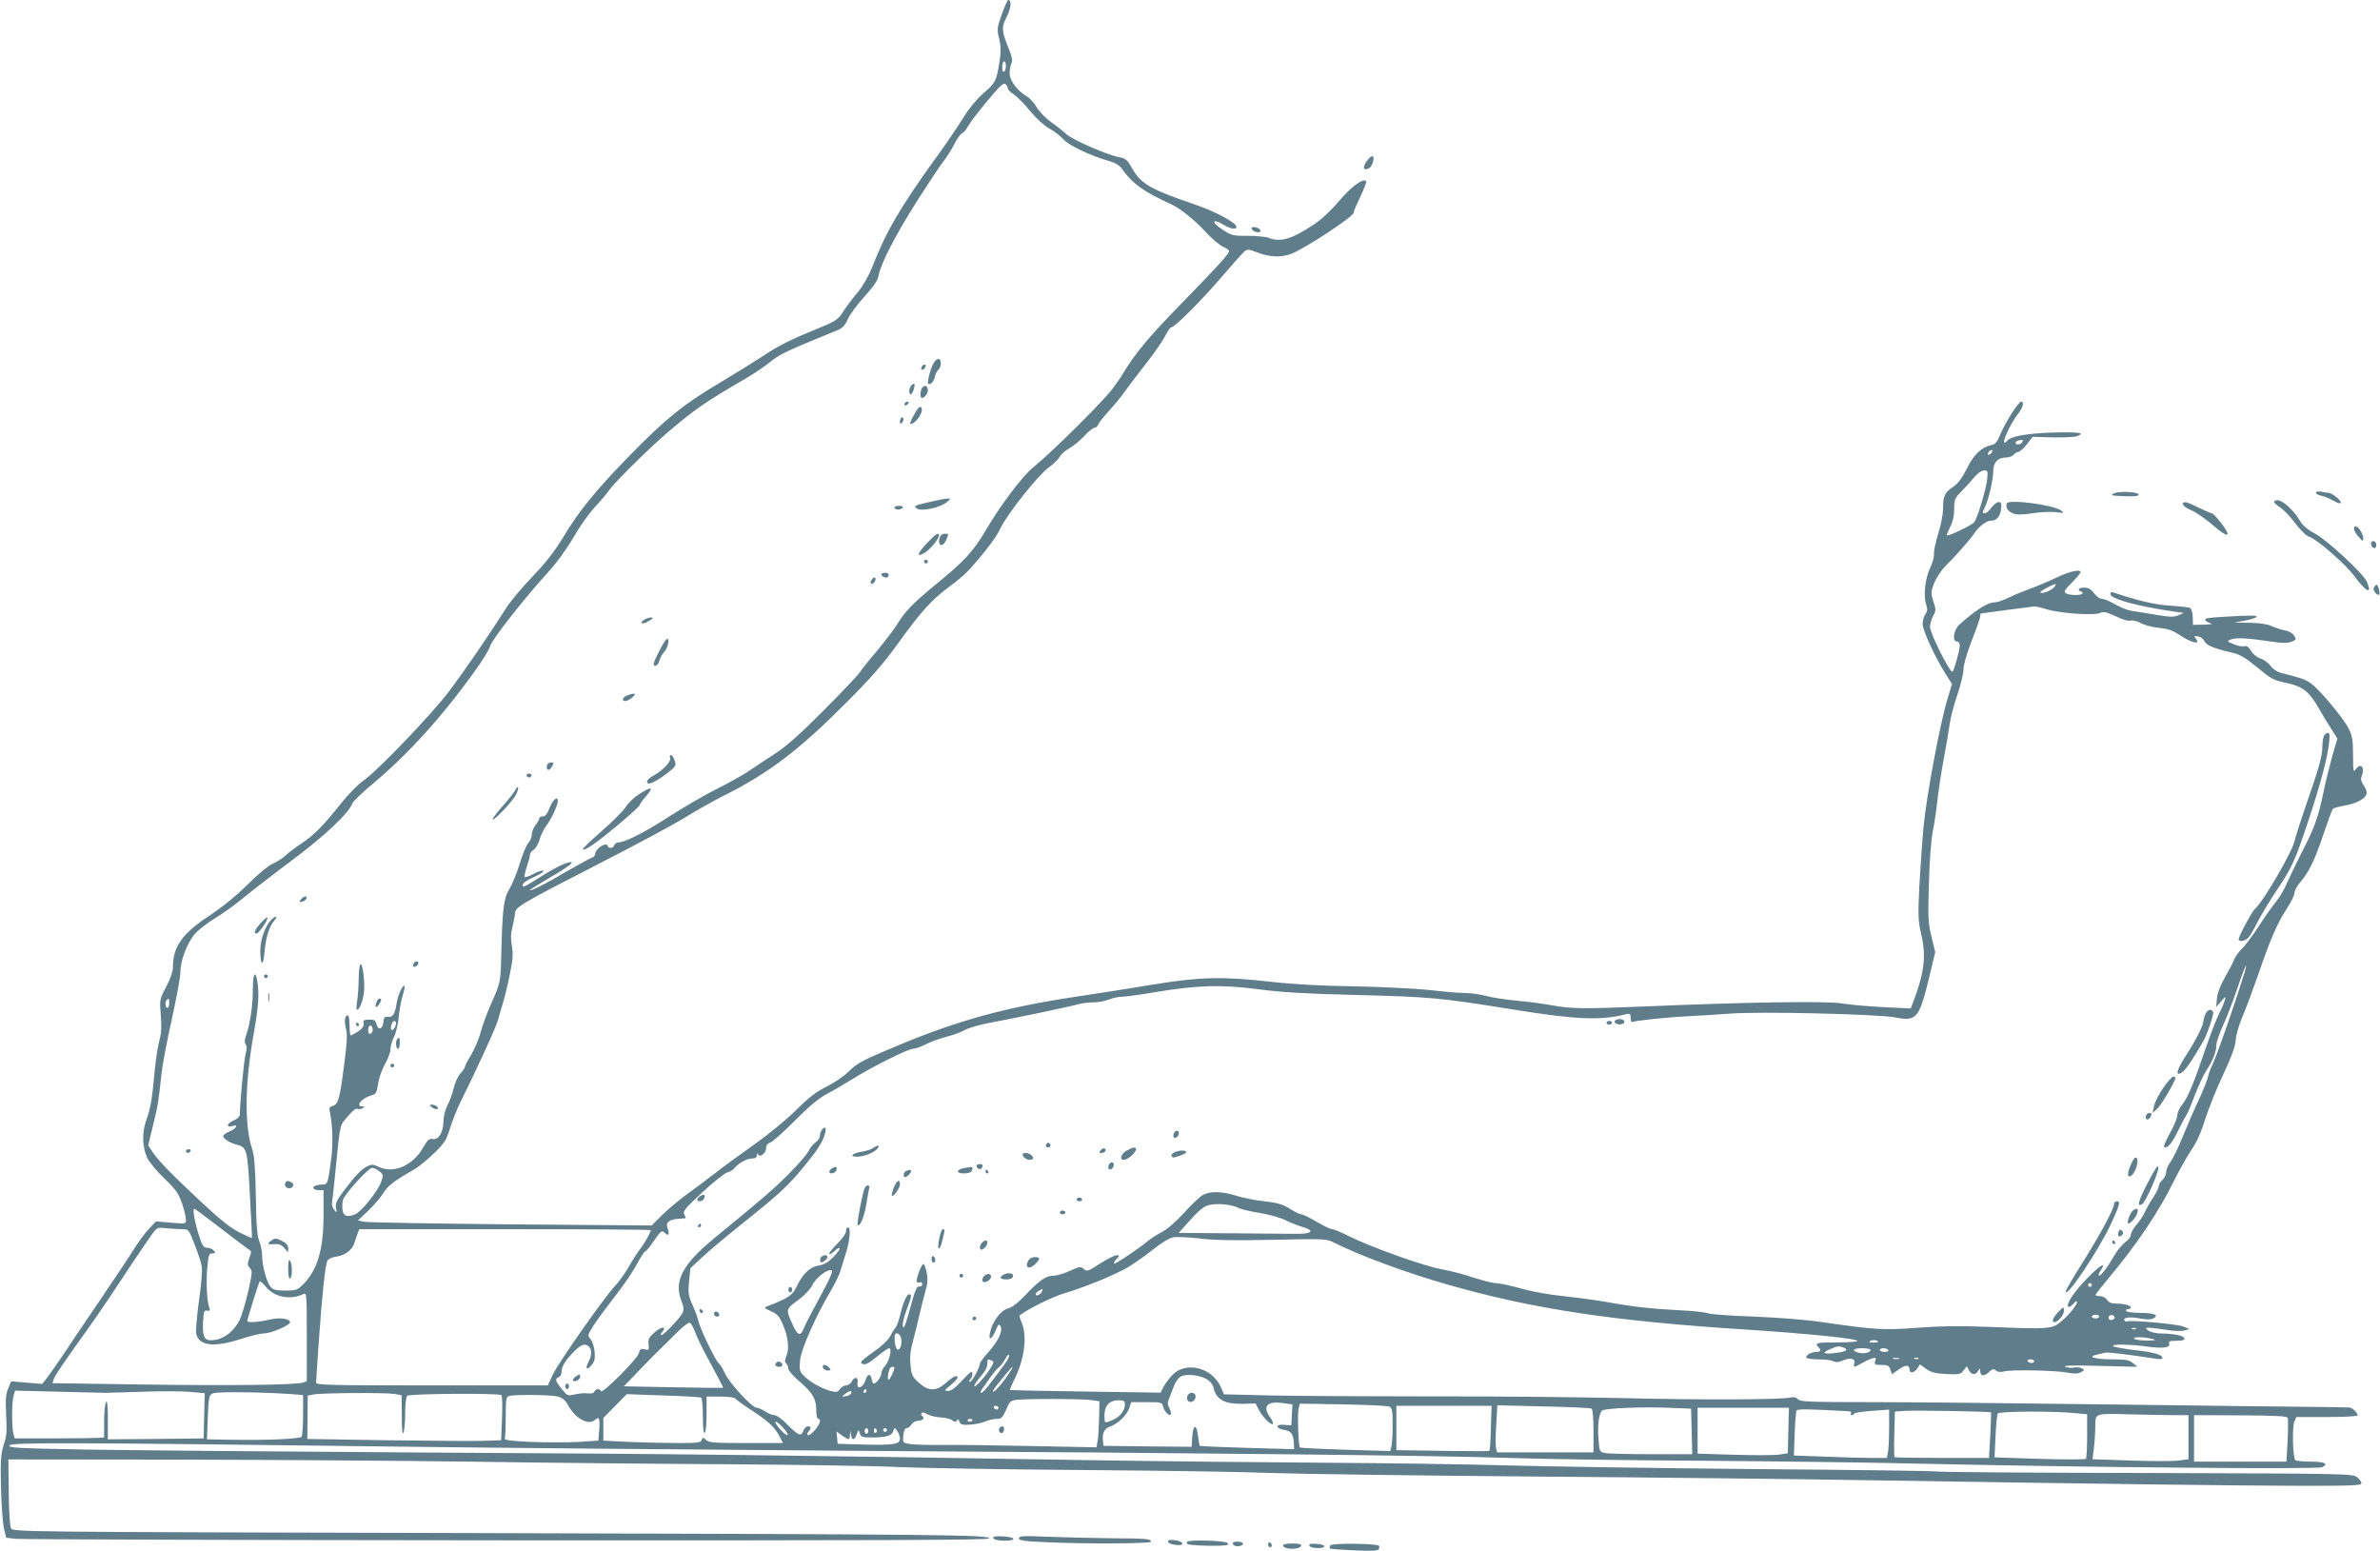 <?xml version="1.0" standalone="no"?>
<!DOCTYPE svg PUBLIC "-//W3C//DTD SVG 20010904//EN"
 "http://www.w3.org/TR/2001/REC-SVG-20010904/DTD/svg10.dtd">
<svg version="1.0" xmlns="http://www.w3.org/2000/svg"
 width="1280pt" height="834pt" viewBox="0 0 1280 834"
 preserveAspectRatio="xMidYMid meet">
<g transform="translate(0,834) scale(0.1,-0.1)"
fill="#607d8b" stroke="none">
<path d="M5388 8263 c-26 -73 -27 -81 -14 -133 10 -44 10 -70 0 -131 -15 -95
-21 -106 -89 -164 -33 -29 -75 -80 -105 -129 -27 -44 -90 -137 -140 -206 -198
-273 -276 -408 -349 -596 -20 -50 -49 -100 -78 -136 -27 -31 -61 -77 -78 -103
-28 -44 -37 -51 -145 -95 -145 -59 -207 -91 -295 -150 -38 -25 -140 -88 -225
-139 -195 -116 -286 -189 -480 -387 -185 -189 -277 -302 -361 -443 -45 -74
-92 -135 -162 -208 -55 -57 -118 -132 -141 -167 -98 -154 -225 -339 -305 -446
-93 -125 -391 -436 -468 -489 -27 -18 -77 -70 -113 -114 -99 -125 -149 -176
-215 -220 -33 -22 -73 -52 -90 -68 -16 -15 -48 -35 -69 -44 -23 -10 -80 -57
-135 -112 -60 -60 -137 -122 -206 -168 -146 -96 -195 -166 -195 -276 0 -22
-14 -63 -36 -105 -36 -68 -36 -70 -29 -156 5 -64 2 -99 -9 -138 -8 -28 -20
-109 -26 -178 -12 -135 -20 -181 -45 -251 -22 -62 -19 -142 6 -196 12 -25 53
-74 94 -113 61 -59 75 -79 94 -133 11 -34 21 -74 21 -87 0 -24 0 -24 -81 -17
l-80 7 -37 -39 c-20 -21 -53 -66 -74 -98 -20 -33 -100 -154 -179 -270 -78
-115 -170 -250 -202 -300 -33 -49 -74 -107 -90 -129 l-30 -38 -84 7 -83 7 -16
-39 c-13 -30 -15 -59 -11 -142 5 -86 3 -114 -13 -160 -15 -48 -18 -81 -15
-222 2 -91 9 -191 15 -222 l13 -56 51 -6 c28 -3 1218 -7 2644 -8 1959 -1 2592
1 2592 10 0 20 -238 22 -2778 29 -2453 6 -2473 6 -2483 26 -6 12 -11 94 -12
195 l-2 175 905 -1 c498 -1 1211 -6 1585 -11 374 -6 997 -12 1385 -14 388 -3
797 -9 910 -15 113 -5 556 -13 985 -16 429 -3 890 -10 1025 -16 135 -5 772
-14 1415 -19 644 -5 1454 -14 1800 -20 1193 -19 2021 -30 2333 -30 264 0 312
2 312 14 0 8 -11 23 -24 33 -23 18 -65 19 -1137 22 -612 1 -1117 5 -1122 8 -4
3 -443 9 -975 13 -532 5 -1136 14 -1342 20 -206 6 -638 12 -960 14 -322 2
-900 8 -1285 14 -1557 26 -2222 34 -3565 41 -773 5 -1595 12 -1828 16 -374 7
-421 9 -410 23 14 16 333 15 2078 -7 470 -6 1544 -16 2385 -22 2051 -13 3213
-26 3600 -39 176 -6 637 -13 1025 -15 388 -3 903 -9 1145 -15 927 -21 2182
-32 2204 -20 36 19 13 30 -62 30 -40 0 -76 4 -82 8 -14 10 -18 173 -6 206 l11
26 165 0 c95 0 165 4 165 9 0 13 -29 41 -43 42 -7 1 -118 3 -247 4 -129 1
-613 7 -1075 13 -462 6 -1018 12 -1236 12 -347 0 -398 2 -410 16 -8 10 -21 13
-38 9 -47 -12 -481 -14 -916 -3 -236 5 -700 10 -1030 9 -330 0 -713 2 -851 5
l-251 6 -17 39 c-47 105 -188 141 -261 65 -16 -17 -38 -46 -47 -63 l-16 -32
-404 6 c-222 3 -404 7 -406 8 -2 2 8 25 21 52 56 109 73 236 42 310 -8 20 -14
37 -13 38 40 33 179 102 241 120 106 31 263 95 341 139 33 20 95 62 136 96 43
34 89 63 108 66 19 4 84 1 145 -6 80 -10 191 -11 395 -7 265 6 286 5 320 -12
140 -71 393 -165 622 -230 455 -130 885 -195 1590 -240 354 -23 626 -51 608
-63 -7 -4 -57 -7 -111 -7 -102 1 -119 -3 -99 -23 18 -18 15 -28 -9 -28 -28 0
-61 -19 -54 -31 4 -5 33 -9 66 -9 33 0 69 -4 79 -10 13 -7 28 -6 51 4 41 17
68 11 62 -15 -7 -24 -2 -24 39 0 18 10 44 22 56 26 21 6 23 4 17 -14 -6 -19
-2 -21 33 -21 34 0 42 -4 49 -25 l8 -25 37 26 c36 26 58 26 58 -2 0 -21 26
-17 42 8 l14 21 33 -24 c26 -19 48 -24 108 -28 70 -3 78 -1 93 19 l18 23 11
-21 c14 -27 36 -28 50 -4 10 16 10 16 11 0 0 -28 20 -31 45 -8 20 19 27 21 40
10 9 -8 25 -10 42 -5 39 11 277 6 340 -6 38 -7 58 -7 74 2 20 10 21 12 5 21
-10 5 -28 7 -41 4 -13 -3 -34 -1 -47 4 -16 7 38 9 182 5 l205 -5 -24 20 c-19
17 -38 20 -110 20 -93 0 -138 14 -85 25 16 4 36 9 45 11 13 4 127 -10 277 -33
17 -3 32 -1 32 4 0 18 -48 32 -151 43 -57 7 -108 16 -114 21 -13 12 86 11 181
-2 86 -12 129 -6 120 16 -4 12 4 15 40 15 32 0 44 4 42 13 -6 15 -47 24 -119
26 -31 0 -64 7 -75 16 -18 14 -18 14 4 15 13 0 54 -5 92 -11 37 -7 81 -8 97
-4 l28 8 -34 14 c-32 13 -287 36 -302 27 -4 -2 -10 0 -13 5 -11 16 28 22 83
11 37 -7 59 -7 73 1 32 17 3 29 -74 29 -37 0 -70 5 -73 10 -3 6 1 10 9 10 9 0
16 4 16 9 0 11 -36 21 -80 21 -24 0 -39 6 -48 20 -7 11 -23 20 -37 20 -14 0
-25 3 -25 6 0 4 31 43 68 88 151 179 274 362 354 526 29 58 71 133 94 167 28
40 53 96 74 165 18 56 61 165 97 240 46 99 65 151 67 185 2 27 17 81 35 123
18 41 57 146 87 232 63 184 100 271 154 354 22 33 40 70 40 82 0 12 13 36 28
54 49 57 80 119 126 257 25 74 48 137 53 142 4 4 35 12 68 18 63 12 108 37
113 65 2 9 -5 28 -16 43 -13 19 -17 34 -11 48 20 50 -5 77 -33 36 -11 -16 -13
-4 -13 78 0 79 -4 104 -23 142 -26 53 -146 198 -197 239 -32 25 -51 32 -161
60 -25 6 -48 20 -62 39 -12 16 -36 34 -55 40 -19 6 -40 24 -51 41 -13 22 -23
29 -36 25 -10 -3 -36 1 -57 11 -38 16 -38 16 -13 26 27 10 89 7 215 -12 59 -9
87 -9 109 -1 27 11 27 13 13 34 -8 13 -29 24 -48 27 -19 3 -51 14 -71 23 -25
11 -65 17 -120 18 l-83 1 55 10 c30 5 59 14 64 19 12 11 -31 11 -177 2 -86 -5
-105 -9 -96 -19 6 -7 20 -15 32 -17 12 -2 -5 -5 -38 -6 l-61 -1 -1 42 c-1 23
-7 44 -13 48 -6 4 -55 10 -108 13 -85 6 -165 24 -309 72 -7 2 -13 -2 -13 -9 0
-27 148 -67 345 -95 l50 -7 -30 -13 c-25 -10 -47 -10 -125 4 -52 8 -111 18
-130 21 -19 3 -58 19 -86 35 -28 16 -60 29 -71 29 -11 0 -29 14 -41 30 -16 22
-31 30 -52 30 -17 0 -30 -4 -30 -10 0 -5 5 -10 10 -10 6 0 10 -4 10 -10 0 -13
-70 -13 -90 0 -12 8 -6 18 33 57 26 27 47 52 47 56 0 18 -62 4 -130 -29 -41
-20 -106 -47 -145 -61 -38 -14 -91 -36 -117 -49 -26 -13 -60 -24 -75 -24 -34
0 -104 -45 -185 -119 -32 -28 -40 -91 -13 -91 9 0 15 -9 15 -21 0 -24 -29
-131 -39 -141 -11 -12 -121 206 -121 240 0 17 8 44 17 60 15 27 16 33 1 77
-14 45 -14 52 4 99 11 27 38 69 61 92 57 56 135 146 156 177 22 35 65 67 88
67 31 0 51 22 55 63 3 30 1 37 -13 37 -10 0 -27 -14 -39 -30 -12 -17 -28 -30
-36 -30 -13 0 -13 4 -1 28 21 40 47 152 47 200 0 46 25 72 71 72 15 0 32 7 39
15 7 8 18 15 25 15 7 0 28 18 45 40 l32 41 107 -3 c58 -1 116 1 129 6 53 18
12 24 -125 20 -141 -4 -234 -21 -248 -45 -4 -5 -10 -9 -15 -9 -14 0 35 106 70
150 30 38 39 70 20 70 -14 0 -84 -109 -111 -174 -17 -42 -28 -55 -48 -59 -53
-11 -95 -50 -132 -125 -25 -50 -47 -81 -72 -98 -48 -32 -57 -51 -57 -118 0
-31 -11 -90 -26 -136 -14 -45 -24 -94 -23 -108 2 -15 -7 -48 -20 -75 -27 -56
-38 -152 -22 -197 8 -26 8 -36 -4 -53 -8 -12 -15 -35 -15 -52 0 -34 68 -182
124 -269 l34 -54 -23 -77 c-40 -128 -114 -524 -130 -692 -8 -87 -18 -234 -23
-328 -7 -150 -6 -179 11 -250 27 -114 16 -205 -40 -354 l-17 -44 -145 7 c-80
4 -181 13 -224 20 -84 14 -518 7 -1057 -16 -334 -14 -399 -13 -504 6 -44 8
-130 20 -191 25 -60 6 -135 17 -165 26 -30 8 -80 15 -110 15 -30 0 -116 7
-190 16 -74 8 -256 17 -404 20 -171 2 -332 11 -447 24 -264 30 -384 27 -635
-14 -115 -19 -303 -49 -419 -66 -372 -56 -630 -126 -951 -260 -201 -84 -222
-95 -274 -146 -25 -24 -77 -59 -116 -78 -53 -26 -94 -57 -165 -128 -53 -52
-151 -132 -223 -183 -70 -49 -169 -121 -218 -160 -50 -38 -120 -91 -157 -117
-36 -27 -91 -73 -121 -103 l-55 -55 -755 6 c-415 4 -771 10 -790 14 l-35 7 57
54 c31 30 67 72 81 95 23 38 57 64 164 125 23 13 71 52 106 86 58 56 67 71 87
135 12 40 38 104 57 143 77 153 196 412 203 445 5 19 15 55 23 80 8 25 25 93
37 151 18 87 21 117 13 162 -7 39 -6 68 3 103 7 27 13 60 14 74 1 32 31 50
470 275 184 94 384 202 443 238 59 37 152 89 205 116 245 122 406 244 667 506
128 128 196 206 275 315 123 172 180 234 278 307 40 29 88 70 106 91 87 97
143 171 167 222 36 76 203 286 259 326 25 18 52 44 59 57 7 14 31 35 53 47 22
12 58 42 80 66 22 24 47 44 55 44 7 0 16 8 20 18 3 9 29 42 57 72 28 31 65 76
82 100 18 25 68 92 113 149 45 57 93 126 107 153 13 26 28 48 33 48 18 0 149
130 261 259 64 75 124 142 134 150 14 12 24 11 72 -8 63 -24 122 -26 176 -7
71 26 338 201 338 222 0 8 17 47 37 88 20 42 34 79 30 82 -17 17 -81 -31 -147
-109 -42 -50 -96 -100 -135 -125 -118 -78 -178 -96 -242 -71 -15 6 -66 11
-112 11 -80 -1 -87 1 -140 36 -60 39 -51 60 10 23 36 -22 69 -27 69 -11 0 22
-112 82 -223 120 -243 83 -290 111 -338 194 -25 46 -35 54 -67 60 -61 10 -252
93 -286 124 -17 16 -55 46 -84 66 -29 21 -63 57 -77 80 -13 22 -37 49 -53 58
-52 31 -92 85 -92 124 0 19 4 44 10 54 7 13 3 34 -14 76 -40 99 -41 118 -11
175 23 46 27 89 7 89 -4 0 -19 -35 -34 -77z m22 -277 c0 -14 -4 -28 -10 -31
-6 -4 -10 7 -10 24 0 17 5 31 10 31 6 0 10 -11 10 -24z m10 -121 c0 -7 15 -22
33 -33 17 -12 57 -51 87 -89 34 -41 75 -78 103 -94 26 -14 60 -40 75 -57 28
-33 149 -91 247 -118 33 -9 56 -23 69 -42 57 -80 115 -122 266 -191 47 -21
127 -86 186 -150 32 -35 74 -70 92 -78 17 -7 32 -18 32 -23 0 -15 -56 -77
-254 -280 -175 -179 -246 -264 -313 -373 -17 -29 -46 -70 -63 -92 -66 -82
-323 -337 -423 -418 -58 -47 -175 -202 -252 -333 -71 -120 -114 -168 -276
-300 -125 -103 -163 -143 -209 -219 -14 -22 -59 -81 -101 -132 -43 -50 -86
-104 -96 -120 -10 -15 -97 -107 -193 -203 -128 -129 -199 -192 -265 -235 -49
-32 -115 -75 -145 -96 -31 -20 -107 -63 -170 -94 -63 -32 -177 -98 -253 -147
-129 -84 -236 -138 -272 -138 -9 0 -18 -7 -21 -15 -7 -18 -31 -20 -37 -2 -7
19 -61 -14 -65 -41 -2 -12 -8 -22 -14 -22 -5 0 -67 -34 -137 -74 -116 -69
-201 -112 -201 -102 0 2 46 31 103 64 112 65 151 97 100 83 -36 -11 -91 -40
-171 -92 -35 -23 -65 -39 -68 -36 -12 12 10 30 65 54 31 14 50 28 42 31 -7 2
-31 -6 -53 -18 -22 -12 -42 -19 -46 -16 -3 4 2 28 11 54 9 26 17 55 17 64 0
10 9 22 20 28 10 6 24 29 31 52 6 23 21 56 34 73 29 37 64 113 65 137 0 31
-27 8 -45 -38 -12 -31 -22 -44 -36 -44 -10 0 -19 -5 -19 -11 0 -6 -9 -22 -20
-36 -11 -14 -20 -37 -20 -51 0 -14 -9 -35 -19 -46 -11 -12 -31 -61 -46 -111
-15 -49 -40 -110 -55 -135 -31 -50 -38 -104 -44 -351 -4 -154 -4 -152 -56
-270 -21 -47 -46 -115 -55 -150 -9 -35 -32 -89 -51 -121 -19 -31 -34 -60 -34
-66 0 -5 -11 -21 -24 -35 -13 -14 -29 -49 -36 -79 -7 -29 -22 -71 -34 -93 -12
-23 -21 -59 -21 -86 -1 -59 -27 -101 -58 -94 -18 4 -27 -4 -52 -47 -55 -96
-158 -141 -238 -103 -32 15 -38 15 -64 2 -33 -18 -62 -49 -125 -132 -37 -49
-45 -67 -41 -90 5 -29 5 -29 -10 -10 -9 11 -14 29 -11 40 2 11 13 108 23 216
17 176 21 199 43 224 44 53 60 67 72 62 7 -3 19 -1 27 4 11 7 11 9 -3 9 -39 0
-1 46 48 59 26 7 30 13 37 61 4 30 21 78 37 107 17 29 30 65 30 81 0 15 8 44
18 64 11 20 22 67 26 105 3 37 13 90 21 117 8 27 13 51 11 54 -9 9 -35 -46
-42 -88 -9 -62 -21 -82 -47 -78 -18 2 -23 -3 -25 -29 -4 -39 -29 -45 -38 -9
-5 20 -12 24 -40 23 -28 -1 -33 -4 -28 -21 4 -19 -19 -40 -68 -64 -5 -2 -8 21
-8 52 0 31 -4 56 -9 56 -17 0 -21 -31 -10 -73 8 -33 5 -77 -11 -199 -23 -178
-31 -208 -61 -215 -18 -5 -20 -11 -14 -37 14 -71 17 -167 6 -251 -17 -128 -19
-135 -46 -135 -32 0 -56 -10 -49 -21 3 -5 16 -9 30 -9 l24 0 0 -133 c0 -186
-32 -296 -110 -374 -30 -30 -38 -33 -95 -33 -48 0 -66 4 -79 19 -21 24 -46
112 -46 167 0 23 -7 58 -15 78 -12 28 -17 87 -19 244 -3 158 -8 219 -21 257
-41 125 -38 354 10 619 25 142 30 210 19 279 -11 63 -24 41 -24 -40 0 -88 -14
-185 -35 -246 -10 -28 -11 -45 -4 -53 7 -9 7 -25 0 -51 -9 -32 -31 -266 -31
-326 0 -11 -13 -24 -35 -33 -36 -15 -40 -40 -4 -29 34 11 20 -14 -16 -29 -19
-8 -35 -20 -35 -25 0 -14 38 -38 72 -46 56 -14 59 -25 72 -272 7 -125 12 -229
11 -230 -1 -2 -30 12 -66 29 -46 22 -102 67 -199 157 -169 158 -235 226 -268
274 l-25 38 26 107 c27 109 30 132 46 282 5 47 30 177 55 289 25 113 46 226
46 252 0 60 32 147 73 201 18 23 66 61 110 88 43 26 111 74 150 107 40 33 157
124 261 202 181 134 315 261 331 311 3 10 54 59 113 108 188 157 376 365 549
608 39 54 75 113 79 129 7 33 185 259 310 396 48 52 102 127 138 189 32 56 84
130 116 164 31 33 64 72 73 86 29 43 216 228 317 314 146 125 204 165 428 295
40 24 97 62 126 86 47 38 84 56 276 135 30 12 70 29 88 36 23 10 38 26 52 58
10 24 50 78 88 120 50 55 72 87 77 114 12 65 92 220 207 401 62 97 126 194
144 216 17 22 43 63 57 91 14 28 33 54 41 57 8 3 23 21 33 39 10 19 56 79 103
135 65 79 87 100 97 91 7 -6 13 -16 13 -23z m5455 -1904 c-8 -13 -35 -15 -35
-2 0 5 8 11 18 13 21 5 26 2 17 -11z m-165 -56 c-7 -9 -15 -13 -17 -11 -7 7 7
26 19 26 6 0 6 -6 -2 -15z m-23 -145 c-7 -57 -53 -208 -69 -228 -15 -18 -148
-81 -148 -70 0 5 9 26 20 48 13 25 20 59 20 94 0 51 3 58 43 98 23 24 54 58
69 76 15 18 36 32 48 32 21 0 22 -3 17 -50z m359 -579 c-17 -19 -64 -36 -73
-27 -5 5 64 43 81 45 5 1 1 -8 -8 -18z m-40 -117 c66 -21 248 -35 285 -21 24
9 37 7 88 -17 36 -18 68 -27 81 -23 12 3 35 -3 54 -14 18 -10 61 -22 97 -25
47 -5 75 -15 106 -35 68 -47 123 -60 91 -21 -10 11 -8 13 12 10 14 -1 29 -13
35 -25 10 -23 51 -40 151 -63 38 -8 70 -27 125 -72 91 -74 90 -74 177 -93 79
-18 115 -48 167 -141 15 -27 43 -73 62 -102 l34 -54 -27 -91 c-14 -51 -37
-141 -49 -202 -28 -133 -48 -189 -119 -325 -29 -58 -64 -130 -77 -160 -12 -30
-39 -75 -59 -100 -21 -25 -62 -84 -92 -131 -31 -47 -71 -102 -91 -121 -19 -19
-38 -46 -42 -59 -4 -13 -26 -55 -48 -93 -26 -45 -41 -85 -44 -115 l-4 -46 26
30 c26 29 26 29 20 5 -4 -14 -18 -47 -32 -74 -14 -28 -47 -114 -74 -193 -62
-183 -95 -261 -125 -296 -13 -16 -24 -40 -24 -54 0 -14 -18 -59 -41 -99 -28
-51 -36 -74 -26 -74 20 0 41 27 76 99 17 35 35 68 40 75 5 6 25 53 44 104 20
52 48 112 63 135 33 49 54 101 54 138 0 14 16 61 36 105 20 43 56 137 80 208
24 72 43 122 44 111 0 -25 -154 -477 -179 -525 -10 -20 -22 -51 -26 -70 -4
-19 -28 -78 -52 -130 -25 -52 -63 -140 -85 -195 -22 -55 -51 -114 -64 -132
-13 -17 -24 -43 -24 -56 0 -13 -9 -32 -20 -42 -11 -10 -20 -25 -20 -34 0 -9
-14 -36 -30 -61 -17 -25 -37 -60 -45 -79 -8 -18 -28 -49 -45 -67 -16 -19 -30
-43 -30 -54 0 -10 -13 -28 -30 -40 -16 -12 -42 -42 -57 -68 -36 -64 -72 -112
-84 -112 -5 0 -2 11 7 25 35 53 2 35 -68 -36 -74 -76 -118 -142 -104 -156 4
-4 16 3 27 16 12 14 19 18 19 9 0 -25 -84 -114 -120 -128 -41 -16 -95 -16
-366 -5 -142 6 -251 4 -371 -5 -181 -14 -231 -11 -518 31 -80 12 -235 24 -360
29 -121 4 -233 12 -250 18 -16 6 -84 13 -150 16 -156 8 -254 19 -397 45 -65
11 -170 25 -235 32 -68 6 -162 23 -222 40 -57 16 -118 29 -136 29 -17 0 -71
14 -121 30 -49 17 -127 37 -173 45 -93 17 -374 117 -493 176 -43 22 -85 39
-94 39 -8 0 -46 18 -83 40 -37 22 -74 40 -82 40 -8 0 -36 13 -62 30 -38 24
-66 32 -136 40 -49 5 -118 19 -153 30 -75 24 -138 25 -177 5 -16 -8 -62 -51
-102 -96 -44 -48 -92 -90 -120 -104 -25 -13 -59 -35 -75 -48 -50 -42 -177
-127 -182 -122 -3 3 3 14 13 25 18 19 17 20 -1 20 -10 0 -50 -21 -88 -45 -64
-42 -71 -44 -87 -29 -16 15 -22 14 -75 -10 -31 -14 -70 -26 -88 -26 -40 0 -74
-23 -150 -103 -41 -43 -74 -69 -97 -74 -38 -10 -84 -73 -95 -132 -9 -44 10
-34 32 17 13 32 17 34 25 20 14 -25 -12 -80 -66 -140 -25 -28 -45 -55 -45 -61
0 -20 -42 -97 -53 -97 -8 0 -7 4 1 12 7 7 12 21 12 33 0 16 -12 8 -54 -37 -37
-40 -60 -58 -77 -58 -22 1 -22 3 13 31 21 17 38 35 38 40 0 18 -23 8 -61 -26
-53 -48 -95 -48 -148 0 -34 31 -39 41 -44 94 -5 44 -1 78 14 133 11 40 26 102
34 138 8 36 22 91 31 123 13 44 15 68 8 103 -5 25 -13 46 -17 47 -9 2 -37 -67
-37 -92 0 -8 6 -11 15 -7 9 3 15 0 15 -10 0 -8 -7 -14 -17 -12 -13 2 -22 -21
-48 -117 -23 -85 -34 -114 -39 -99 -4 13 4 47 19 88 28 74 30 86 14 86 -13 0
-35 -53 -49 -116 -6 -27 -17 -55 -24 -64 -8 -8 -21 -30 -30 -48 -10 -19 -47
-54 -91 -84 -57 -40 -72 -54 -60 -61 18 -10 38 1 94 48 24 19 48 35 53 35 17
0 1 -71 -22 -95 -11 -12 -20 -30 -20 -40 0 -19 -27 -55 -41 -55 -4 0 -9 10
-11 22 -5 34 -23 32 -33 -4 -13 -42 -50 -54 -43 -14 6 32 -16 36 -32 6 -6 -11
-19 -20 -30 -20 -10 0 -25 -9 -33 -20 -12 -17 -18 -18 -53 -9 -49 14 -112 50
-143 83 -21 22 -23 32 -18 82 6 60 85 238 163 369 23 39 46 86 52 105 6 19 20
64 31 100 22 69 28 140 11 140 -5 0 -10 -9 -10 -21 0 -12 -20 -40 -45 -65 -25
-24 -45 -49 -45 -55 0 -7 11 -2 25 11 42 40 40 13 -2 -29 -29 -29 -51 -42 -82
-47 -47 -7 -86 -47 -120 -119 -19 -41 -48 -59 -156 -100 -17 -6 -15 -10 21
-26 34 -15 46 -28 64 -71 29 -67 36 -129 20 -168 -10 -23 -10 -34 -1 -43 6 -6
11 -18 11 -28 0 -9 27 -40 60 -68 72 -62 90 -94 90 -156 0 -25 5 -45 10 -45
19 0 10 -30 -19 -62 -16 -18 -33 -30 -37 -25 -4 4 -2 13 4 19 16 16 15 28 -3
28 -9 0 -20 -11 -25 -25 -12 -32 -27 -25 -90 39 -24 25 -53 46 -65 46 -11 0
-33 9 -50 20 -16 11 -37 20 -46 20 -24 0 -147 133 -169 183 -11 24 -27 50 -35
57 -18 15 -101 187 -110 230 -4 18 -18 56 -32 86 -21 47 -23 62 -17 124 l7 70
62 58 c34 32 151 130 259 216 185 149 222 185 339 335 38 48 67 105 67 132 0
18 -2 19 -15 9 -8 -7 -15 -23 -15 -35 0 -13 -10 -29 -24 -38 -12 -9 -30 -30
-39 -49 -9 -18 -58 -74 -109 -125 -87 -86 -137 -129 -396 -341 -173 -142 -220
-233 -176 -341 12 -32 13 -44 4 -63 -15 -28 -101 -118 -113 -118 -5 0 -4 7 3
15 27 32 2 35 -35 4 -34 -29 -40 -39 -37 -68 3 -31 2 -33 -21 -27 -21 5 -26 2
-32 -22 -7 -30 -197 -220 -203 -203 -5 15 -29 14 -35 -2 -3 -9 -16 -12 -34
-10 -15 3 -47 0 -70 -5 -41 -9 -42 -9 -72 29 -35 43 -38 54 -16 63 8 3 15 15
15 26 0 31 17 59 63 108 42 43 64 51 85 30 16 -16 15 -47 -3 -82 -20 -38 -9
-48 17 -16 16 19 19 35 16 72 -3 27 -13 57 -22 67 -17 19 -16 22 16 73 19 29
71 100 116 158 45 57 98 135 117 172 20 37 40 68 44 68 5 0 26 25 46 55 41 59
45 61 63 43 17 -17 24 -4 13 25 -13 32 5 49 57 53 20 2 38 3 40 3 1 1 -2 10
-8 20 -9 17 4 33 96 118 58 54 119 103 135 108 17 6 33 15 37 21 18 25 67 54
93 54 21 0 29 5 30 18 0 10 3 12 6 5 8 -21 43 5 43 32 0 16 7 26 23 31 12 4
72 57 132 118 79 79 129 121 175 145 36 19 99 56 141 82 102 64 294 159 319
159 11 0 42 11 69 24 26 14 76 32 112 41 35 9 79 25 98 36 19 11 80 29 135 39
153 29 437 88 476 100 19 5 56 10 81 10 26 0 63 7 82 15 20 8 51 15 70 15 18
0 102 11 187 26 228 37 351 40 550 14 121 -16 255 -24 505 -30 425 -11 460
-14 865 -79 337 -54 467 -60 605 -25 22 5 25 3 25 -21 0 -14 4 -24 9 -21 12 8
204 27 311 32 47 2 141 8 210 13 153 13 794 -2 892 -20 116 -22 128 -8 182
209 l34 142 -20 82 c-18 75 -20 104 -14 288 3 122 12 235 21 280 8 41 20 118
25 170 6 52 21 151 34 220 13 69 27 151 31 183 4 32 22 103 41 158 19 55 34
118 34 140 0 24 18 86 45 156 25 63 45 121 45 129 0 8 1 14 3 15 5 1 273 37
288 38 9 0 38 -6 65 -15z m-10096 -2119 c0 -14 -4 -25 -10 -25 -11 0 -14 33
-3 43 11 11 13 8 13 -18z m1220 -107 c0 -19 -18 -43 -25 -36 -9 9 4 48 16 48
5 0 9 -6 9 -12z m-127 -45 c-3 -7 -9 -13 -14 -13 -11 0 -12 34 -2 43 9 10 22
-13 16 -30z m37 -751 c21 -17 22 -22 11 -55 -17 -50 -106 -162 -141 -177 -42
-17 -64 -10 -68 24 -2 16 -1 39 2 52 8 32 137 173 157 174 9 0 27 -8 39 -18z
m4620 -197 c15 -8 67 -20 117 -28 49 -8 109 -25 133 -37 24 -12 65 -29 92 -37
70 -20 58 -38 -25 -38 -37 0 -196 2 -353 3 l-285 2 62 69 c43 49 73 73 98 80
44 12 124 5 161 -14z m-5472 -111 c75 -58 143 -109 151 -114 14 -7 14 -13 2
-45 -11 -31 -11 -39 3 -54 14 -15 13 -27 -9 -125 -14 -60 -34 -128 -45 -152
-29 -59 -79 -100 -131 -109 -58 -10 -71 8 -67 95 3 57 5 65 22 62 14 -3 17 1
12 15 -13 33 -19 140 -11 217 6 67 9 76 27 76 17 0 18 3 8 15 -7 8 -23 15 -35
15 -20 0 -27 10 -44 63 -23 71 -37 147 -26 147 4 0 68 -48 143 -106z m-208 -4
c35 0 35 -1 67 -83 18 -45 35 -98 38 -117 4 -20 -3 -103 -15 -185 -11 -82 -18
-162 -15 -177 15 -66 95 -75 242 -28 51 17 108 30 126 30 35 0 137 44 137 59
0 20 -55 28 -110 15 -59 -14 -120 -18 -120 -8 0 11 62 209 67 214 2 2 19 -12
36 -33 45 -54 133 -69 200 -35 16 8 17 -6 17 -230 l0 -240 -22 -7 c-44 -13
-400 -17 -870 -10 l-476 7 9 27 c5 14 62 98 125 186 64 88 140 198 171 245 85
129 193 290 227 338 31 42 31 43 81 37 28 -2 66 -5 85 -5z m2520 -5 c0 -12
-34 -72 -60 -105 -14 -19 -42 -62 -60 -95 -19 -33 -52 -79 -74 -102 -58 -62
-301 -408 -333 -475 l-27 -58 -623 0 c-551 0 -623 2 -623 15 0 9 7 111 15 228
17 242 34 405 46 428 5 9 26 19 50 22 44 6 85 37 94 71 4 12 11 33 17 49 l10
27 784 0 c431 0 784 -2 784 -5z m965 -252 c-9 -21 -42 -85 -74 -143 -32 -58
-63 -119 -70 -137 -17 -43 -34 -34 -65 39 -30 69 -30 68 46 124 27 20 57 53
66 72 17 36 72 82 99 82 11 0 10 -7 -2 -37z m6785 -43 c0 -5 -4 -10 -10 -10
-5 0 -10 5 -10 10 0 6 5 10 10 10 6 0 10 -4 10 -10z m-5646 -34 c-6 -17 -34
-30 -34 -16 0 5 8 14 18 19 22 13 22 13 16 -3z m5686 -136 c0 -5 -9 -10 -20
-10 -11 0 -20 5 -20 10 0 6 9 10 20 10 11 0 20 -4 20 -10z m83 -5 c1 -5 -6
-11 -15 -13 -11 -2 -18 3 -18 13 0 17 30 18 33 0z m-7633 -82 c10 -29 49 -107
86 -173 36 -67 65 -122 63 -123 -2 -1 -123 0 -269 3 l-265 5 77 80 c42 44 93
96 113 115 20 19 62 61 93 92 31 31 63 56 70 55 8 -1 22 -26 32 -54z m7747 21
c-3 -3 -12 -4 -19 -1 -8 3 -5 6 6 6 11 1 17 -2 13 -5z m-6641 -48 c7 -31 -4
-68 -19 -63 -7 2 -13 22 -15 45 -2 32 0 42 12 42 9 0 18 -11 22 -24z m6729 -6
c25 -6 21 -8 -25 -9 -30 0 -62 4 -70 9 -18 12 49 12 95 0z m-1475 -16 c0 -2
-12 -4 -27 -4 -21 0 -24 3 -14 9 13 8 41 5 41 -5z m-186 -30 c30 -12 16 -23
-39 -29 -67 -9 -81 -1 -34 19 38 17 50 19 73 10z m146 -13 c0 -14 -35 -23 -64
-15 -41 10 -30 24 19 24 25 0 45 -4 45 -9z m95 -1 c4 -6 -5 -10 -19 -10 -14 0
-26 5 -26 10 0 6 9 10 19 10 11 0 23 -4 26 -10z m-4753 -77 c-15 -21 -47 -64
-71 -95 -23 -32 -47 -58 -53 -58 -6 0 -5 7 3 19 8 11 28 39 44 63 17 24 38 49
48 56 9 7 25 28 34 45 9 18 18 27 20 20 3 -7 -9 -29 -25 -50z m4811 30 c-7 -2
-21 -2 -30 0 -10 3 -4 5 12 5 17 0 24 -2 18 -5z m104 1 c-3 -3 -12 -4 -19 -1
-8 3 -5 6 6 6 11 1 17 -2 13 -5z m-4984 -10 c13 -5 13 -10 -4 -38 -27 -45 -88
-114 -89 -99 0 7 16 30 35 52 21 23 35 49 35 65 0 28 1 29 23 20z m5607 -4 c0
-5 -6 -10 -14 -10 -8 0 -18 5 -21 10 -3 6 3 10 14 10 12 0 21 -4 21 -10z
m-6130 -34 c0 -15 -24 -66 -31 -66 -8 0 -3 43 8 63 4 7 23 10 23 3z m599 -57
c-24 -33 -52 -65 -63 -71 -12 -7 -6 7 19 38 87 109 108 126 44 33z m1082 -6
c17 -10 32 -29 35 -43 14 -66 59 -91 158 -89 l69 2 17 -34 c20 -39 67 -86 76
-76 3 3 -3 19 -15 35 -44 62 -16 90 76 76 l44 -6 -3 -57 -3 -56 -39 3 c-49 5
-46 -21 4 -28 35 -5 47 -24 49 -79 l1 -24 -252 7 c-139 4 -254 9 -256 11 -1 1
-5 26 -9 54 -8 66 -27 62 -31 -7 l-3 -52 -237 2 -237 3 -3 24 c-6 40 7 69 36
79 42 14 90 59 104 97 l12 35 83 0 c79 0 83 -1 89 -25 7 -27 31 -51 41 -41 3
3 0 18 -7 32 -12 21 -12 31 -1 57 7 18 19 48 26 67 7 19 23 41 36 48 30 16
100 8 140 -15z m-1831 -63 c0 -5 -5 -10 -11 -10 -5 0 -7 5 -4 10 3 6 8 10 11
10 2 0 4 -4 4 -10z m-4090 -10 c8 0 97 3 198 6 101 4 217 3 258 -1 l75 -7 -3
-121 -3 -122 -257 -3 -258 -2 0 107 c0 74 -3 103 -10 93 -5 -8 -10 -54 -10
-102 l0 -88 -27 -2 c-16 -1 -124 -3 -241 -3 l-213 0 -7 25 c-9 35 -9 169 1
204 l8 28 237 -6 c130 -3 244 -6 252 -6z m988 -6 l72 -6 0 -106 c0 -59 -4
-112 -8 -118 -8 -12 -195 -20 -393 -16 l-116 2 4 103 c6 152 3 145 71 149 73
4 276 -1 370 -8z m3020 4 c-3 -7 -15 -14 -29 -16 -24 -4 -24 -3 -4 12 24 19
38 20 33 4z m-2455 -4 l37 -7 1 -111 c0 -72 3 -104 9 -90 5 12 9 59 9 104 0
46 5 88 11 94 12 12 488 15 506 4 5 -4 7 -55 4 -125 l-5 -118 -90 -3 c-49 -2
-284 0 -521 3 l-431 7 1 117 1 116 30 6 c39 9 389 11 438 3z m877 -14 c25 -7
41 -20 55 -46 38 -71 110 -111 144 -80 24 22 29 9 23 -60 l-4 -51 -108 -7
c-59 -3 -173 -3 -254 0 -121 6 -146 10 -141 21 3 8 5 61 5 118 0 90 2 104 18
108 33 9 227 7 262 -3z m771 -6 c5 -3 9 -48 9 -100 0 -61 4 -93 10 -89 6 3 10
48 10 101 l0 94 74 0 c44 0 78 -5 82 -11 3 -6 43 -35 88 -64 88 -57 125 -92
150 -142 l17 -33 -197 0 c-169 0 -200 2 -216 16 -16 16 -18 16 -24 0 -5 -14
-24 -16 -128 -16 -66 0 -184 3 -261 6 l-140 7 0 61 0 61 63 64 63 64 196 -7
c108 -3 200 -9 204 -12z m2088 -12 l54 -7 -2 -90 c-1 -49 -4 -105 -8 -124 l-6
-34 -351 7 c-193 4 -410 7 -483 6 -73 -1 -149 1 -170 5 -38 6 -38 7 -35 45 3
26 9 40 18 40 8 0 19 9 26 20 7 11 23 20 35 20 25 0 39 15 23 25 -6 4 -8 11
-4 16 4 6 15 4 29 -5 13 -8 45 -16 71 -18 27 -1 56 -8 66 -16 13 -10 18 -11
24 -1 5 9 9 8 14 -6 6 -16 15 -19 56 -16 27 1 64 9 83 17 18 8 46 14 62 14 25
0 31 7 50 49 20 47 23 50 63 54 70 6 328 5 385 -1z m191 -25 c0 -32 -27 -67
-66 -83 -45 -19 -44 -19 -44 26 0 51 27 80 75 80 30 0 35 -3 35 -23z m1423
-11 c14 -7 17 -22 17 -100 0 -50 -3 -102 -7 -115 l-6 -24 -241 7 c-132 4 -243
10 -245 12 -8 8 -14 182 -7 209 l7 27 232 -4 c128 -2 240 -8 250 -12z m-2103
-6 c0 -5 -4 -10 -9 -10 -6 0 -13 5 -16 10 -3 6 1 10 9 10 9 0 16 -4 16 -10z
m2648 -109 c-1 -66 -5 -121 -8 -123 -3 -2 -116 -2 -252 0 l-248 4 0 119 0 119
256 0 256 0 -4 -119z m542 104 c6 -4 10 -52 10 -121 l0 -114 -259 0 -259 0 -6
23 c-3 12 -3 69 1 126 l6 104 248 -6 c137 -3 253 -8 259 -12z m538 -122 l3
-123 -219 0 c-121 0 -233 3 -249 6 -29 6 -31 9 -35 62 -8 85 1 159 21 168 28
12 210 19 346 14 l130 -5 3 -122z m520 5 l-3 -123 -45 -7 c-25 -4 -134 -4
-242 -1 l-198 6 0 123 0 124 245 0 246 0 -3 -122z m325 103 c10 -1 15 -5 12
-11 -3 -5 -2 -10 4 -10 5 0 11 4 13 8 2 5 45 12 96 15 l92 7 0 -99 c0 -54 -3
-113 -6 -130 l-6 -31 -83 0 c-45 0 -157 3 -250 7 l-167 6 4 116 c2 64 7 121
10 126 5 9 68 8 281 -4z m765 -6 c1 -1 0 -57 -4 -124 l-7 -121 -252 0 c-138 0
-254 2 -256 4 -2 2 -3 58 -1 125 l3 120 52 4 c51 4 459 -3 465 -8z m452 -4
l65 -6 0 -117 c0 -64 -3 -119 -7 -123 -4 -4 -116 -4 -249 0 l-242 8 5 112 c3
62 8 118 12 124 8 12 298 14 416 2z m538 -11 l72 0 0 -119 0 -118 -52 -7 c-29
-4 -145 -4 -258 0 l-206 7 8 66 c4 36 7 89 7 118 1 64 -3 63 201 57 85 -2 188
-4 228 -4z m606 -15 c2 -7 2 -63 -1 -124 l-6 -111 -248 0 -249 0 0 125 0 125
249 -1 c197 -1 251 -4 255 -14z m-7074 -9 c0 -11 -19 -15 -25 -6 -3 5 1 10 9
10 9 0 16 -2 16 -4z m-994 -83 c-8 -8 -66 54 -66 71 0 6 17 -6 37 -26 20 -21
33 -41 29 -45z m434 22 c0 -8 -4 -15 -10 -15 -5 0 -10 7 -10 15 0 8 5 15 10
15 6 0 10 -7 10 -15z m45 6 c3 -5 1 -12 -5 -16 -5 -3 -10 1 -10 9 0 18 6 21
15 7z m55 -1 c0 -5 -4 -10 -10 -10 -5 0 -10 5 -10 10 0 6 5 10 10 10 6 0 10
-4 10 -10z m70 -46 c0 -31 -33 -36 -200 -32 l-135 4 -3 33 -3 33 29 -21 c38
-26 42 -26 43 2 l2 22 4 -22 c6 -31 19 -29 31 5 9 26 9 27 16 5 6 -20 14 -23
60 -23 81 0 113 9 120 34 6 21 7 21 21 2 8 -11 15 -30 15 -42z"/>
<path d="M5014 6373 c-9 -20 -18 -52 -21 -70 -5 -28 -3 -32 11 -27 9 4 20 19
23 35 3 16 12 34 19 40 8 6 14 22 14 35 0 37 -29 29 -46 -13z"/>
<path d="M4956 6364 c-4 -10 -1 -14 6 -12 15 5 23 28 10 28 -5 0 -13 -7 -16
-16z"/>
<path d="M4902 6268 c-14 -14 -16 -48 -3 -48 9 0 25 49 18 56 -2 2 -9 -2 -15
-8z"/>
<path d="M4962 6258 c-13 -13 -16 -58 -4 -58 14 0 32 23 32 41 0 23 -14 31
-28 17z"/>
<path d="M4865 6170 c-3 -5 -2 -10 4 -10 5 0 13 5 16 10 3 6 2 10 -4 10 -5 0
-13 -4 -16 -10z"/>
<path d="M4916 6110 c-15 -27 -24 -50 -21 -50 32 0 78 71 58 91 -6 6 -19 -8
-37 -41z"/>
<path d="M4847 6094 c-4 -4 -7 -14 -7 -23 0 -11 3 -12 11 -4 6 6 10 16 7 23
-2 6 -7 8 -11 4z"/>
<path d="M5010 5643 c-91 -21 -92 -22 -85 -33 15 -24 126 -4 167 30 22 18 22
19 3 19 -11 0 -49 -8 -85 -16z"/>
<path d="M4810 5610 c0 -5 9 -10 19 -10 11 0 23 5 26 10 4 6 -5 10 -19 10 -14
0 -26 -4 -26 -10z"/>
<path d="M4986 5420 c-54 -58 -60 -80 -14 -53 31 18 78 75 78 94 0 19 -19 7
-64 -41z"/>
<path d="M5056 5454 c-18 -46 12 -63 32 -19 16 34 15 35 -7 35 -10 0 -22 -7
-25 -16z"/>
<path d="M4970 5320 c0 -5 5 -10 10 -10 6 0 10 5 10 10 0 6 -4 10 -10 10 -5 0
-10 -4 -10 -10z"/>
<path d="M4740 5251 c0 -11 26 -22 34 -14 12 12 5 23 -14 23 -11 0 -20 -4 -20
-9z"/>
<path d="M4691 5226 c-8 -9 -11 -19 -7 -23 9 -9 29 13 24 27 -2 8 -8 7 -17 -4z"/>
<path d="M3468 5009 c-31 -17 -19 -30 12 -14 17 9 30 18 30 20 0 8 -24 5 -42
-6z"/>
<path d="M3555 4857 c-42 -80 -47 -97 -30 -97 8 0 18 12 21 27 4 15 15 36 25
46 19 20 31 65 19 72 -4 3 -20 -19 -35 -48z"/>
<path d="M3373 4600 c-13 -5 -23 -14 -23 -20 0 -16 26 -12 51 10 26 21 12 26
-28 10z"/>
<path d="M3604 4264 c7 -19 -41 -69 -92 -96 -18 -9 -32 -24 -32 -32 0 -22 42
-4 107 45 49 38 51 42 41 70 -5 16 -14 29 -20 29 -6 0 -7 -7 -4 -16z"/>
<path d="M2947 4233 c-10 -10 -8 -33 3 -33 5 0 14 9 20 20 8 15 8 20 -3 20 -8
0 -17 -3 -20 -7z"/>
<path d="M2832 4169 c2 -6 8 -10 13 -10 5 0 11 4 13 10 2 6 -4 11 -13 11 -9 0
-15 -5 -13 -11z"/>
<path d="M2769 4088 c-7 -12 -36 -50 -66 -83 -29 -33 -53 -64 -53 -70 0 -17
109 98 126 133 18 38 12 56 -7 20z"/>
<path d="M3438 4070 c-26 -16 -59 -47 -72 -69 -14 -21 -72 -80 -131 -131 -58
-51 -104 -95 -101 -97 10 -10 74 34 186 128 66 55 120 104 120 109 0 5 14 25
30 43 49 56 39 62 -32 17z"/>
<path d="M1619 3504 c-12 -14 -11 -16 5 -13 11 2 21 10 24 17 5 17 -13 15 -29
-4z"/>
<path d="M1401 3375 c-32 -36 -39 -55 -21 -55 12 0 65 78 58 86 -3 2 -19 -11
-37 -31z"/>
<path d="M1457 3392 c-32 -35 -57 -106 -57 -162 0 -87 16 -91 23 -6 7 78 26
137 54 168 9 10 12 18 6 18 -5 0 -17 -8 -26 -18z"/>
<path d="M2225 3159 c-4 -6 -5 -13 -2 -16 7 -7 27 6 27 18 0 12 -17 12 -25 -2z"/>
<path d="M1938 3154 c-5 -4 -8 -39 -9 -78 0 -39 -4 -92 -8 -118 -4 -27 -5 -48
-1 -48 17 0 40 72 39 122 0 68 -12 132 -21 122z"/>
<path d="M1420 3090 c0 -5 5 -10 10 -10 6 0 10 5 10 10 0 6 -4 10 -10 10 -5 0
-10 -4 -10 -10z"/>
<path d="M1443 2975 c0 -22 2 -30 4 -17 2 12 2 30 0 40 -3 9 -5 -1 -4 -23z"/>
<path d="M2026 2954 c-11 -28 -6 -39 9 -20 8 11 15 23 15 28 0 14 -18 9 -24
-8z"/>
<path d="M1915 2830 c3 -5 8 -10 11 -10 2 0 4 5 4 10 0 6 -5 10 -11 10 -5 0
-7 -4 -4 -10z"/>
<path d="M2137 2753 c-11 -10 -8 -53 3 -53 6 0 10 14 10 30 0 31 -2 35 -13 23z"/>
<path d="M2100 2610 c0 -5 5 -10 10 -10 6 0 10 5 10 10 0 6 -4 10 -10 10 -5 0
-10 -4 -10 -10z"/>
<path d="M2324 2385 c10 -8 23 -12 29 -8 11 7 -12 23 -33 23 -12 -1 -11 -4 4
-15z"/>
<path d="M1000 2150 c0 -5 4 -10 9 -10 6 0 13 5 16 10 3 6 -1 10 -9 10 -9 0
-16 -4 -16 -10z"/>
<path d="M1535 1980 c-8 -13 3 -30 20 -30 20 0 30 21 14 31 -18 11 -26 11 -34
-1z"/>
<path d="M1454 1665 c-20 -15 -15 -18 29 -15 18 1 34 -6 47 -22 l19 -23 1 22
c0 15 -10 28 -30 38 -36 19 -41 19 -66 0z"/>
<path d="M1550 1517 c0 -36 4 -56 10 -52 13 8 13 75 0 95 -7 11 -10 -2 -10
-43z"/>
<path d="M12502 4388 c-7 -7 -12 -35 -12 -62 0 -53 -17 -112 -93 -331 -25 -72
-50 -151 -56 -176 -14 -62 -171 -332 -215 -368 -15 -13 -86 -145 -86 -162 0
-16 36 -10 52 9 9 9 30 45 47 79 17 35 63 111 102 170 87 131 101 161 173 378
64 192 102 334 112 418 7 57 0 69 -24 45z"/>
<path d="M11860 2884 c-6 -14 -10 -31 -10 -37 -1 -23 -41 -102 -91 -179 -54
-82 -63 -122 -22 -93 19 13 55 66 112 165 21 35 58 146 54 157 -9 22 -33 14
-43 -13z"/>
<path d="M8685 2850 c-8 -13 20 -24 41 -16 20 8 9 26 -16 26 -10 0 -22 -5 -25
-10z"/>
<path d="M8640 2840 c0 -5 7 -10 15 -10 8 0 15 5 15 10 0 6 -7 10 -15 10 -8 0
-15 -4 -15 -10z"/>
<path d="M11633 2488 c-24 -35 -46 -79 -49 -98 l-7 -35 26 24 c22 20 97 148
97 165 0 3 -6 6 -13 6 -6 0 -31 -28 -54 -62z"/>
<path d="M11553 2353 c-16 -6 -17 -33 -3 -33 11 0 26 28 19 34 -2 2 -10 1 -16
-1z"/>
<path d="M6313 2245 c-3 -9 -3 -18 0 -21 9 -9 27 6 27 22 0 19 -19 18 -27 -1z"/>
<path d="M5626 2185 c-3 -9 0 -15 9 -15 16 0 20 16 6 24 -5 3 -11 -1 -15 -9z"/>
<path d="M4695 2166 c-11 -7 -38 -16 -59 -19 -52 -8 -71 -27 -28 -27 39 0 92
21 111 43 16 20 3 22 -24 3z"/>
<path d="M5920 2155 c-10 -12 -10 -15 3 -15 19 0 31 16 18 24 -5 3 -14 -1 -21
-9z"/>
<path d="M6058 2152 c-35 -21 -39 -57 -5 -47 23 7 57 40 57 56 0 13 -21 9 -52
-9z"/>
<path d="M6328 2148 c-27 -9 -36 -22 -20 -32 7 -4 72 20 72 27 0 11 -27 13
-52 5z"/>
<path d="M5500 2131 c0 -16 30 -33 46 -27 13 5 14 9 4 21 -13 16 -50 21 -50 6z"/>
<path d="M11460 2077 c-22 -49 -19 -77 5 -57 22 18 39 80 26 93 -8 8 -16 -3
-31 -36z"/>
<path d="M5963 2075 c-3 -9 -3 -18 0 -21 9 -9 27 6 27 22 0 19 -19 18 -27 -1z"/>
<path d="M5252 2068 c6 -18 25 -20 31 -3 5 10 0 15 -14 15 -12 0 -19 -5 -17
-12z"/>
<path d="M11550 1978 c-51 -99 -59 -131 -29 -113 19 12 91 174 87 198 -2 16
-18 -8 -58 -85z"/>
<path d="M4477 2059 c-9 -6 -17 -14 -17 -19 0 -16 30 -11 37 5 8 21 1 25 -20
14z"/>
<path d="M5191 2060 c-48 -7 -53 -30 -7 -30 24 0 39 5 43 15 7 21 4 22 -36 15z"/>
<path d="M4873 2043 c-14 -5 -18 -33 -5 -33 10 0 32 22 32 32 0 9 -8 9 -27 1z"/>
<path d="M5300 2040 c0 -5 5 -10 11 -10 5 0 7 5 4 10 -3 6 -8 10 -11 10 -2 0
-4 -4 -4 -10z"/>
<path d="M4807 1953 c-8 -21 -13 -40 -10 -43 8 -8 43 41 43 61 0 31 -17 22
-33 -18z"/>
<path d="M4651 1952 c-12 -23 -44 -192 -38 -199 13 -12 37 49 47 116 6 40 13
77 15 81 3 5 1 11 -4 15 -6 3 -14 -3 -20 -13z"/>
<path d="M3767 1909 c-9 -6 -17 -14 -17 -19 0 -16 30 -11 37 5 8 21 1 25 -20
14z"/>
<path d="M5790 1890 c0 -5 7 -10 15 -10 8 0 15 5 15 10 0 6 -7 10 -15 10 -8 0
-15 -4 -15 -10z"/>
<path d="M11370 1867 c0 -26 -70 -157 -163 -306 -54 -85 -97 -159 -97 -165 2
-41 177 221 244 364 46 100 51 120 32 120 -9 0 -16 -6 -16 -13z"/>
<path d="M11473 1832 c-14 -9 -36 -63 -28 -70 8 -8 42 29 50 56 7 23 -1 28
-22 14z"/>
<path d="M5700 1820 c0 -5 7 -10 15 -10 8 0 15 5 15 10 0 6 -7 10 -15 10 -8 0
-15 -4 -15 -10z"/>
<path d="M3755 1750 c-3 -5 -1 -10 4 -10 6 0 11 5 11 10 0 6 -2 10 -4 10 -3 0
-8 -4 -11 -10z"/>
<path d="M5052 1683 c-14 -65 -1 -79 15 -18 15 60 16 65 4 65 -5 0 -14 -21
-19 -47z"/>
<path d="M11394 1716 c-8 -22 3 -33 18 -18 9 9 9 15 0 24 -9 9 -13 7 -18 -6z"/>
<path d="M5282 1658 c-14 -14 -16 -38 -4 -38 12 0 32 23 32 37 0 16 -12 17
-28 1z"/>
<path d="M11360 1660 c0 -5 5 -10 11 -10 5 0 7 5 4 10 -3 6 -8 10 -11 10 -2 0
-4 -4 -4 -10z"/>
<path d="M4413 1575 c-3 -9 -3 -19 1 -22 7 -7 36 16 36 28 0 15 -30 10 -37 -6z"/>
<path d="M5010 1571 c0 -12 5 -21 10 -21 6 0 10 6 10 14 0 8 -4 18 -10 21 -5
3 -10 -3 -10 -14z"/>
<path d="M5529 1559 c-18 -35 5 -48 36 -19 31 30 32 40 0 40 -14 0 -29 -8 -36
-21z"/>
<path d="M5411 1491 c-14 -4 -26 -12 -29 -19 -5 -15 54 -17 64 -1 10 16 -8 27
-35 20z"/>
<path d="M5160 1480 c0 -5 5 -10 10 -10 6 0 10 5 10 10 0 6 -4 10 -10 10 -5 0
-10 -4 -10 -10z"/>
<path d="M5290 1475 c-6 -8 -9 -19 -5 -25 9 -14 45 6 45 25 0 19 -24 19 -40 0z"/>
<path d="M4240 1405 c0 -8 5 -15 10 -15 6 0 10 7 10 15 0 8 -4 15 -10 15 -5 0
-10 -7 -10 -15z"/>
<path d="M11067 1282 c-27 -29 -35 -52 -17 -52 17 0 50 39 50 60 0 26 -1 25
-33 -8z"/>
<path d="M3762 1291 c2 -7 7 -12 11 -12 12 1 9 15 -3 20 -7 2 -11 -2 -8 -8z"/>
<path d="M3840 1276 c0 -9 7 -16 16 -16 9 0 14 5 12 12 -6 18 -28 21 -28 4z"/>
<path d="M5230 1250 c0 -5 5 -10 10 -10 6 0 10 5 10 10 0 6 -4 10 -10 10 -5 0
-10 -4 -10 -10z"/>
<path d="M4177 1014 c-13 -13 -7 -24 14 -24 11 0 19 5 17 12 -5 14 -22 21 -31
12z"/>
<path d="M4426 985 c4 -8 15 -15 26 -15 17 0 18 3 8 15 -7 8 -19 15 -26 15 -8
0 -11 -6 -8 -15z"/>
<path d="M3094 936 c-10 -8 -16 -17 -13 -20 10 -10 39 5 39 20 0 17 -2 17 -26
0z"/>
<path d="M3040 885 c0 -8 5 -15 10 -15 6 0 10 7 10 15 0 8 -4 15 -10 15 -5 0
-10 -7 -10 -15z"/>
<path d="M6386 833 c-4 -9 -2 -21 3 -26 15 -15 41 0 41 23 0 25 -35 28 -44 3z"/>
<path d="M5375 660 c-8 -13 4 -32 16 -25 12 8 12 35 0 35 -6 0 -13 -4 -16 -10z"/>
<path d="M7358 7483 c-22 -26 -30 -53 -15 -53 21 0 35 14 42 43 8 31 -5 36
-27 10z"/>
<path d="M6732 7108 c3 -7 15 -15 27 -16 16 -3 22 1 19 10 -3 7 -15 15 -27 16
-16 3 -22 -1 -19 -10z"/>
<path d="M11370 5687 c-22 -11 -17 -12 49 -15 67 -3 91 1 80 12 -12 12 -106
15 -129 3z"/>
<path d="M12456 5692 c-3 -6 8 -13 26 -17 18 -4 48 -16 66 -27 18 -11 36 -17
40 -13 10 9 -45 55 -66 55 -9 0 -27 3 -38 6 -12 3 -25 1 -28 -4z"/>
<path d="M10793 5633 c-8 -22 5 -43 34 -54 20 -8 50 -7 105 1 43 7 99 9 125 6
44 -6 46 -5 29 8 -39 31 -284 63 -293 39z"/>
<path d="M12230 5641 c0 -5 15 -18 33 -30 18 -11 55 -49 82 -86 30 -39 60 -68
75 -72 37 -9 196 -148 243 -212 63 -86 96 -101 67 -30 -18 43 -214 225 -282
261 -41 22 -65 43 -82 73 -31 52 -90 105 -116 105 -11 0 -20 -4 -20 -9z"/>
<path d="M11740 5628 c0 -7 19 -21 43 -31 23 -9 68 -40 101 -67 69 -59 96 -76
96 -59 0 16 -72 109 -85 109 -5 0 -37 14 -70 30 -65 33 -85 37 -85 18z"/>
<path d="M12660 5496 c0 -8 11 -28 25 -43 22 -25 24 -26 25 -8 0 23 -26 65
-41 65 -5 0 -9 -6 -9 -14z"/>
<path d="M12752 5413 c5 -25 28 -28 28 -4 0 12 -6 21 -16 21 -9 0 -14 -7 -12
-17z"/>
<path d="M12772 5188 c-9 -12 -9 -19 2 -34 19 -25 30 -12 19 21 -7 23 -11 25
-21 13z"/>
<path d="M5342 68 c6 -16 108 -18 108 -3 0 6 -25 11 -56 13 -43 2 -55 0 -52
-10z"/>
<path d="M5480 68 c0 -12 26 -16 143 -21 208 -10 567 -8 567 2 0 16 -23 18
-210 19 -102 1 -256 5 -342 8 -136 6 -158 5 -158 -8z"/>
<path d="M6282 48 c3 -7 22 -14 42 -16 28 -2 37 0 34 10 -3 7 -22 14 -42 16
-28 2 -37 0 -34 -10z"/>
<path d="M6384 49 c-2 -4 -1 -10 3 -12 11 -7 105 -11 173 -9 43 2 51 4 41 15
-13 13 -209 18 -217 6z"/>
<path d="M6630 41 c0 -5 6 -11 13 -14 18 -6 48 4 41 14 -7 12 -54 12 -54 0z"/>
<path d="M6820 36 c0 -9 5 -16 10 -16 6 0 10 4 10 9 0 6 -4 13 -10 16 -5 3
-10 -1 -10 -9z"/>
<path d="M6900 30 c0 -23 90 -26 98 -2 2 8 -11 12 -47 12 -28 0 -51 -4 -51
-10z"/>
<path d="M7042 28 c5 -15 77 -18 81 -3 1 6 -18 11 -42 13 -32 2 -42 0 -39 -10z"/>
<path d="M7155 30 c-4 -6 -5 -14 -2 -17 3 -3 62 -7 130 -10 91 -4 126 -3 132
6 4 7 4 15 1 19 -13 12 -253 15 -261 2z"/>
</g>
</svg>
